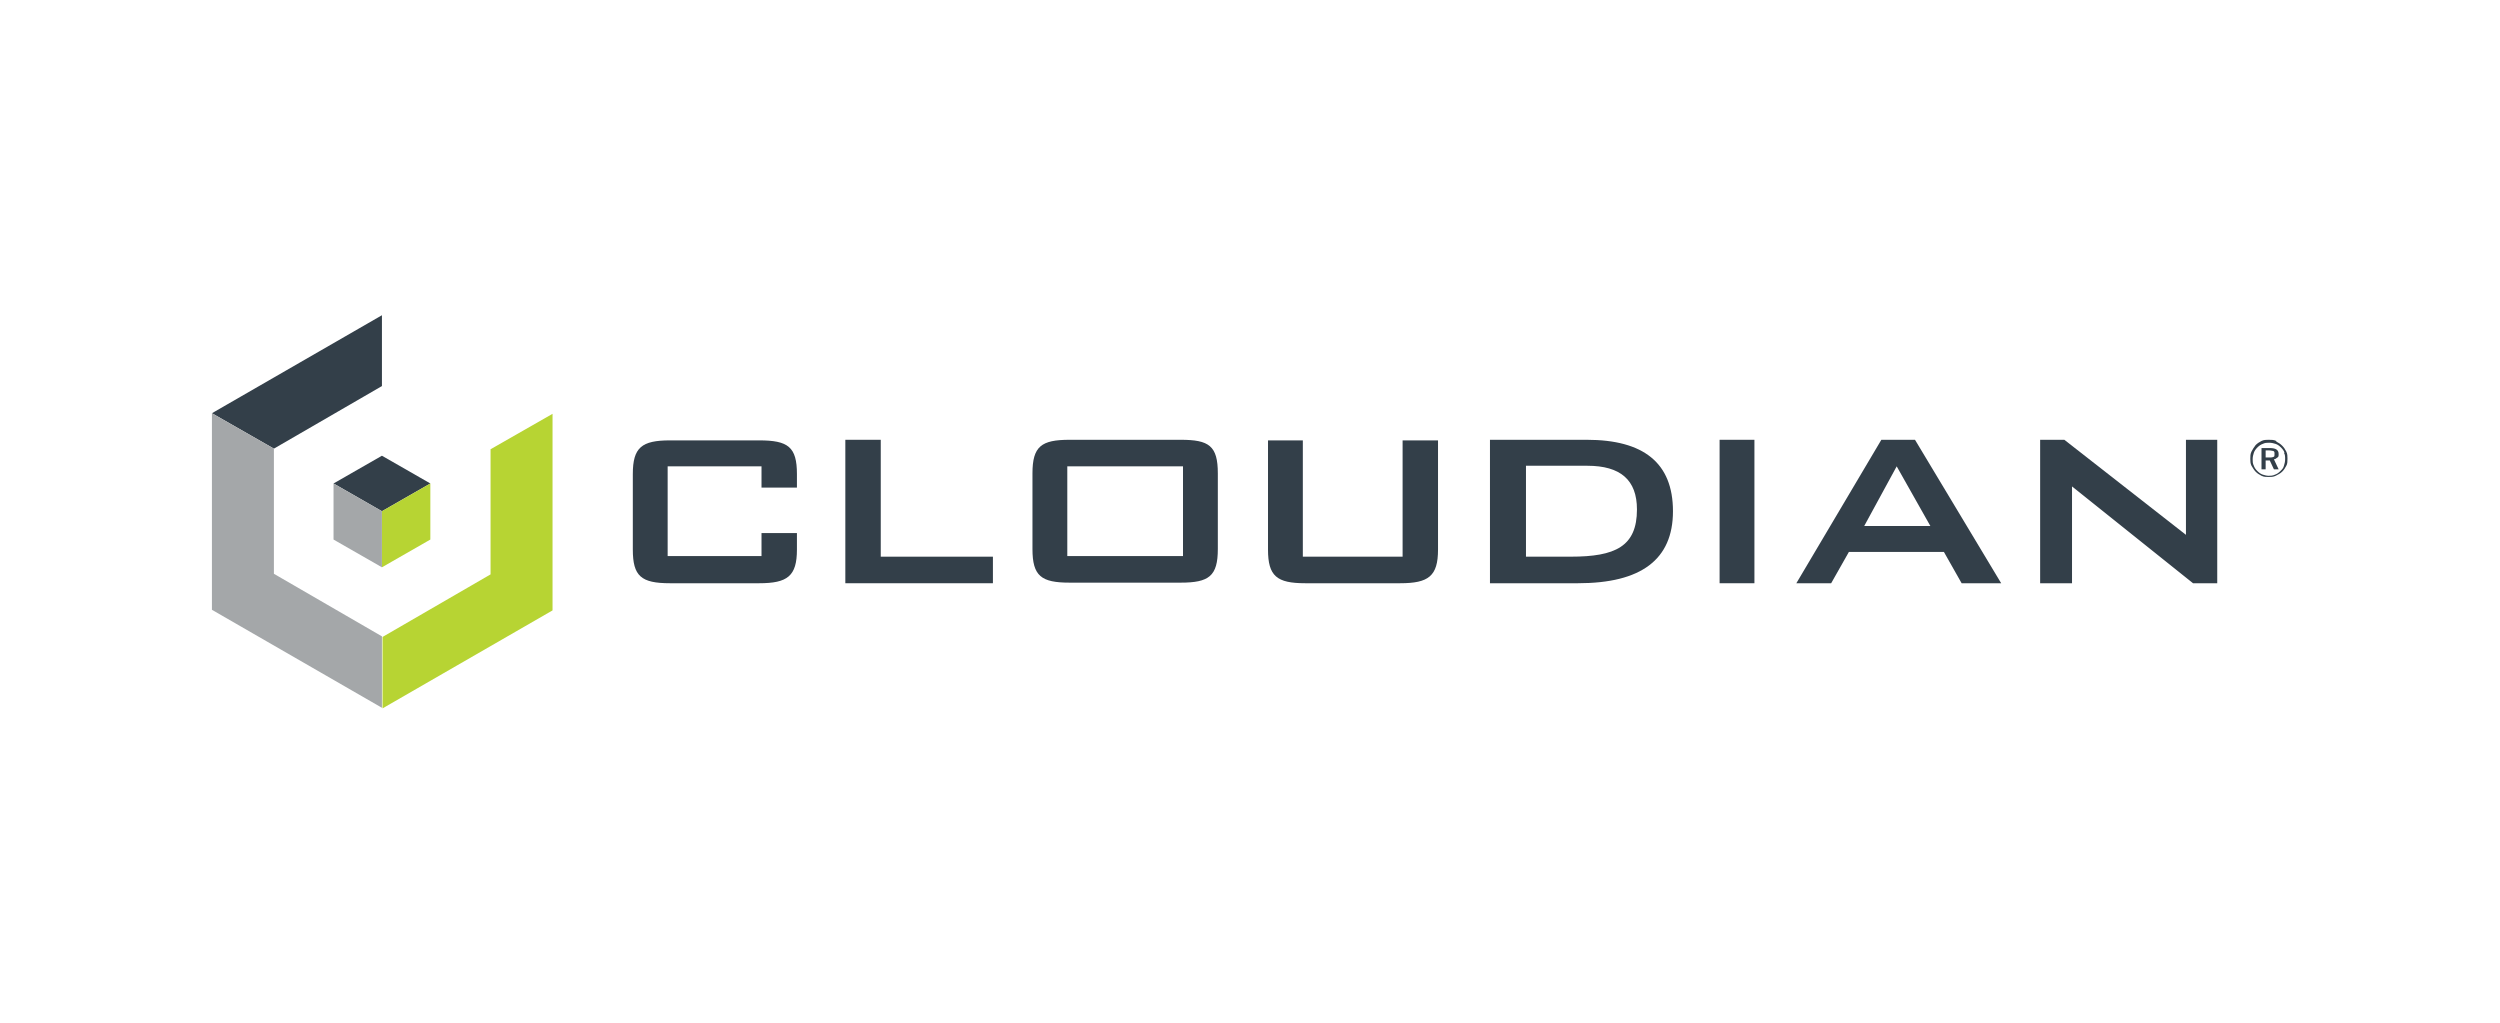 <?xml version="1.0" encoding="UTF-8"?>
<svg xmlns="http://www.w3.org/2000/svg" version="1.1" viewBox="0 0 423.5 173.3">
  <defs>
    <style>
      .cls-1 {
        fill: #b7d433;
      }

      .cls-2 {
        fill: #a4a7a9;
      }

      .cls-3 {
        fill: #333f49;
      }
    </style>
  </defs>
  <!-- Generator: Adobe Illustrator 28.7.1, SVG Export Plug-In . SVG Version: 1.2.0 Build 142)  -->
  <g>
    <g id="Layer_1">
      <g>
        <path class="cls-3" d="M64.7,53.4l-28.8,16.6,10.5,6,18.3-10.6v-12.1Z"/>
        <path class="cls-3" d="M72.9,81.9l-8.2-4.7-8.2,4.7,8.2,4.7,8.2-4.7Z"/>
        <path class="cls-1" d="M64.7,96.1l8.2-4.7v-9.5l-8.2,4.7v9.5Z"/>
        <path class="cls-1" d="M83.1,76.1v21.2l-18.3,10.6v12.1l28.8-16.6v-33.3l-10.5,6Z"/>
        <path class="cls-2" d="M64.7,96.1v-9.5l-8.2-4.7v9.5l8.2,4.7Z"/>
        <path class="cls-2" d="M46.4,97.2v-21.2l-10.5-6v33.3l28.8,16.6v-12.1l-18.3-10.6Z"/>
        <path class="cls-3" d="M129,94.2h-15.9v-15.2h15.9v3.6h6v-2.3c0-4.6-1.5-5.7-6.4-5.7h-15.1c-4.8,0-6.3,1.2-6.3,5.7v12.8c0,4.5,1.4,5.7,6.3,5.7h15.1c4.8,0,6.4-1.2,6.4-5.7v-2.8h-6v3.9Z"/>
        <path class="cls-3" d="M149.2,74.5h-6v24.3h25v-4.5h-19v-19.7Z"/>
        <path class="cls-3" d="M200,74.5h-18.8c-4.8,0-6.3,1.1-6.3,5.7v12.8c0,4.6,1.5,5.7,6.3,5.7h18.8c4.8,0,6.3-1.1,6.3-5.7v-12.8c0-4.7-1.5-5.7-6.3-5.7ZM200.4,94.2h-19.6v-15.2h19.6v15.2Z"/>
        <path class="cls-3" d="M237.6,94.3h-16.9v-19.7h-5.9v18.5c0,4.5,1.5,5.7,6.3,5.7h16.1c4.8,0,6.4-1.2,6.4-5.7v-18.5h-6v19.7Z"/>
        <path class="cls-3" d="M268.8,74.5h-16.4v24.3h14.9c10.7,0,16.1-4,16.1-12.2s-5-12.1-14.6-12.1ZM266.1,94.3h-7.6v-15.4h10.4c5.6,0,8.4,2.4,8.4,7.4,0,6.3-3.7,8-11.2,8Z"/>
        <path class="cls-3" d="M297.2,74.5h-5.9v24.3h5.9v-24.3Z"/>
        <path class="cls-3" d="M318.7,74.5l-14.4,24.3h5.9l3-5.3h16.1l3,5.3h6.7l-14.6-24.3h-5.7ZM315.8,89.1l5.5-10.1,5.7,10.1h-11.1Z"/>
        <path class="cls-3" d="M370.3,74.5v16.1l-20.6-16.1h-4.1v24.3h5.4v-16.4l20.5,16.4h4.1v-24.3h-5.3Z"/>
        <path class="cls-3" d="M385.6,74.8c.4.2.7.4,1,.7.3.3.5.6.7,1,.2.4.2.8.2,1.2s0,.9-.2,1.2c-.2.4-.4.7-.7,1-.3.3-.7.5-1.1.7-.4.2-.8.2-1.2.2s-.8,0-1.2-.2c-.4-.2-.7-.4-1-.7-.3-.3-.5-.7-.7-1-.2-.4-.2-.8-.2-1.2s0-.8.2-1.2c.2-.4.4-.7.7-1.1.3-.3.6-.5,1-.7.4-.2.8-.2,1.2-.2.5,0,.9,0,1.3.2ZM387,76.7c-.1-.3-.3-.6-.6-.9-.3-.3-.6-.5-.9-.6-.3-.1-.7-.2-1.1-.2s-.7,0-1.1.2c-.3.1-.6.3-.9.6-.3.3-.5.6-.6.9s-.2.7-.2,1.1,0,.7.2,1.1c.1.3.3.6.6.9.3.3.6.5.9.6.3.1.7.2,1,.2s.7,0,1.1-.2c.3-.1.6-.3.9-.6.3-.3.5-.5.6-.9.1-.3.2-.7.2-1.1s0-.8-.2-1.1ZM386,76.9c0,.3,0,.5-.2.6s-.3.3-.6.3l.8,1.7h-.8l-.7-1.5h-.7v1.5h-.7v-3.6h1.4c1,0,1.5.3,1.5,1ZM383.8,76.3v1.2h.6c.3,0,.5,0,.7-.1.2,0,.2-.2.2-.5s0-.4-.2-.5c-.1,0-.4-.1-.7-.1h-.6Z"/>
      </g>
    </g>
  </g>
</svg>
